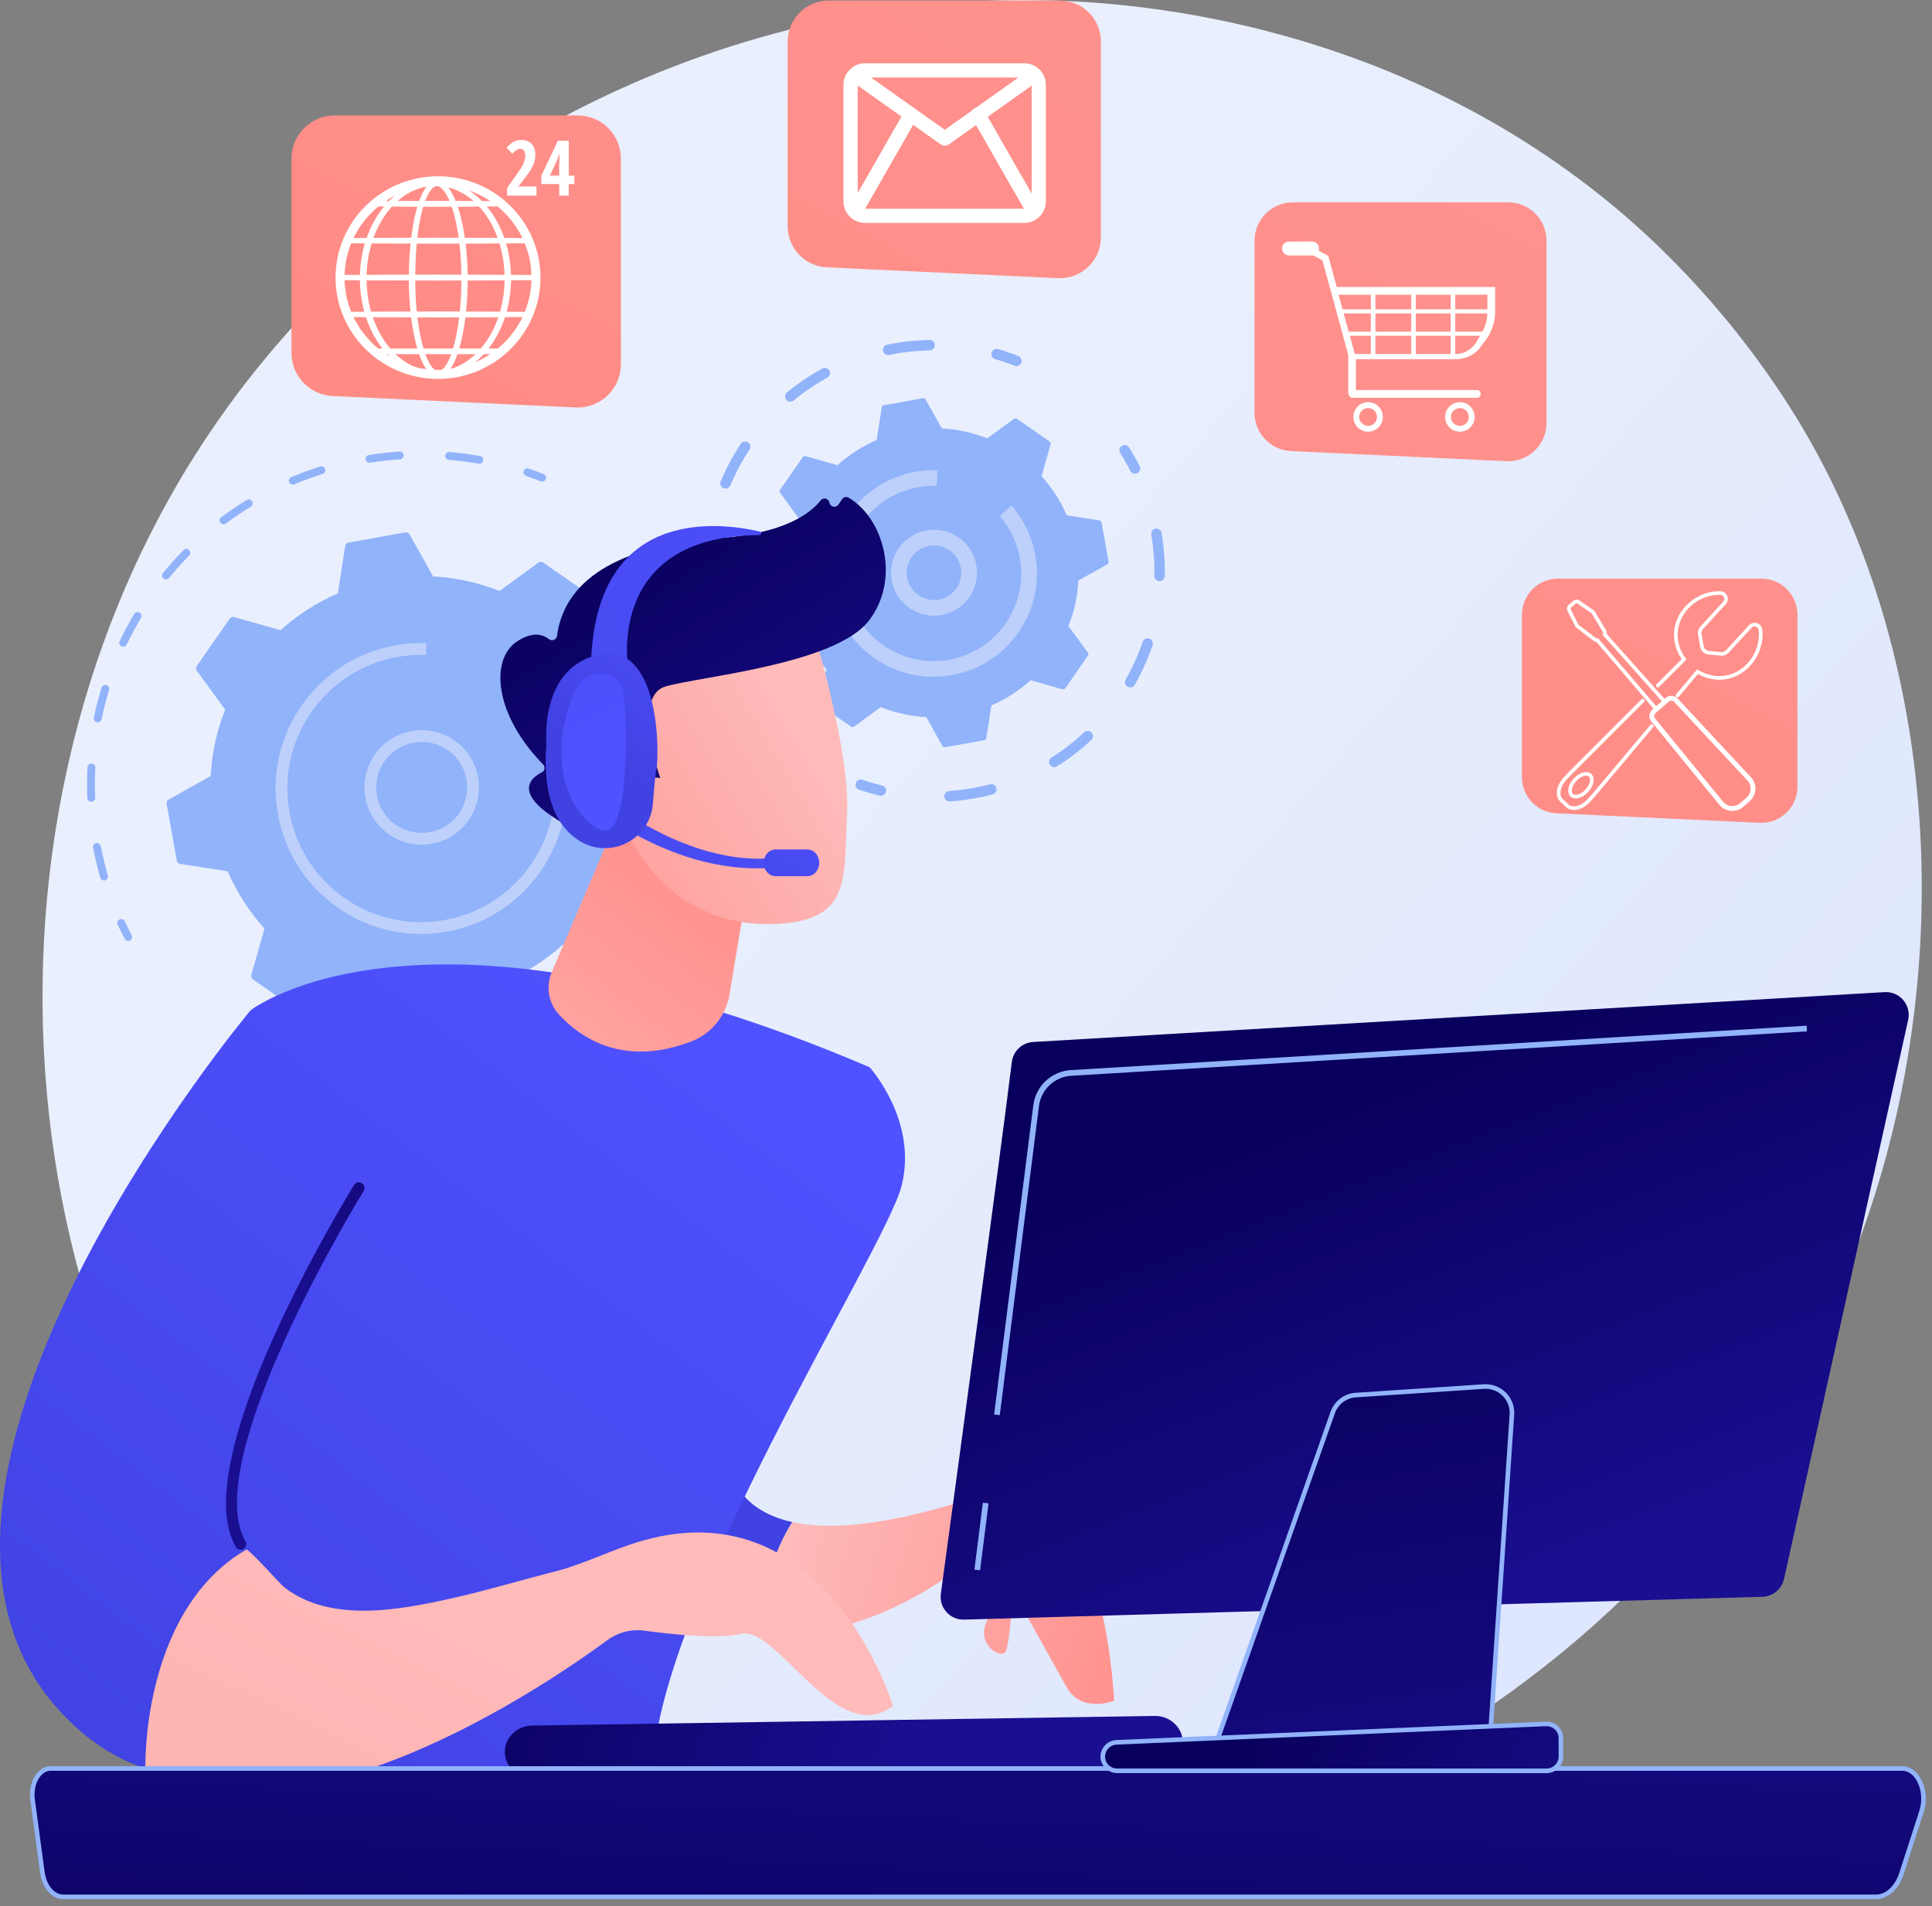 <svg width="228" height="225" viewBox="0 0 228 225" fill="none" xmlns="http://www.w3.org/2000/svg">
<rect x="0" y="0" width="228" height="225" fill="#808080" stroke="none"/>
<path d="M217.495 151.239C195.978 201.902 138.662 230.284 88.958 222.628C80.87 221.382 58.697 217.671 39.066 200.164C1.274 166.462 -6.808 99.727 23.677 52.697C45.865 18.468 85.639 -0.936 123.433 0.035C131.573 0.244 162.772 1.532 190.19 24.141C194.217 27.461 203.099 35.352 211.104 47.871C229.902 77.266 231.517 118.221 217.495 151.239Z" fill="url(#paint0_linear_97_12)"/>
<path d="M83.569 73.877C83.42 73.866 83.279 73.783 83.2 73.643C82.9 73.114 82.584 72.586 82.26 72.074C82.124 71.858 82.188 71.572 82.404 71.436C82.62 71.3 82.906 71.364 83.043 71.58C83.375 72.104 83.698 72.644 84.006 73.186C84.132 73.409 84.054 73.692 83.831 73.818C83.748 73.865 83.657 73.883 83.569 73.877Z" fill="#91B3FA"/>
<path d="M46.786 131.974C46.086 131.93 45.367 131.849 44.668 131.76C44.414 131.727 44.236 131.495 44.268 131.241C44.301 130.987 44.534 130.815 44.786 130.841C45.469 130.929 46.176 130.998 46.854 131.05C47.357 131.088 47.871 131.115 48.383 131.133C48.645 131.123 48.839 131.355 48.831 131.611C48.822 131.867 48.608 132.067 48.352 132.058C47.827 132.041 47.3 132.012 46.786 131.974ZM54.259 131.802C54.043 131.786 53.861 131.618 53.834 131.395C53.804 131.141 53.985 130.911 54.239 130.88C55.393 130.743 56.557 130.549 57.701 130.307L57.801 130.286C58.05 130.233 58.296 130.393 58.349 130.642C58.403 130.892 58.243 131.138 57.993 131.191L57.893 131.212C56.722 131.461 55.53 131.659 54.349 131.8C54.319 131.803 54.288 131.804 54.259 131.802ZM63.55 129.522C63.376 129.509 63.217 129.398 63.151 129.224C63.061 128.986 63.181 128.718 63.42 128.627C64.543 128.2 65.657 127.716 66.729 127.189C66.958 127.077 67.236 127.17 67.349 127.4C67.462 127.629 67.367 127.907 67.138 128.02C66.039 128.56 64.899 129.056 63.749 129.492C63.683 129.518 63.615 129.526 63.55 129.522ZM72.003 125.049C71.869 125.04 71.74 124.972 71.658 124.853C71.511 124.644 71.562 124.355 71.771 124.208C72.752 123.522 73.713 122.78 74.626 122.003C74.82 121.838 75.112 121.862 75.278 122.056C75.444 122.251 75.421 122.543 75.226 122.709C74.291 123.504 73.307 124.264 72.302 124.967C72.212 125.031 72.106 125.057 72.003 125.049ZM79.103 118.643C79.007 118.636 78.913 118.599 78.835 118.532C78.641 118.364 78.621 118.072 78.788 117.879C79.572 116.974 80.323 116.02 81.021 115.044C81.169 114.836 81.459 114.787 81.667 114.937C81.875 115.086 81.923 115.375 81.774 115.583C81.06 116.582 80.291 117.558 79.488 118.485C79.388 118.6 79.244 118.654 79.103 118.643ZM84.437 110.702C84.378 110.698 84.319 110.682 84.263 110.653C84.034 110.538 83.944 110.259 84.059 110.031C84.601 108.961 85.099 107.854 85.538 106.739C85.632 106.501 85.902 106.386 86.139 106.479C86.377 106.573 86.494 106.842 86.4 107.079C85.95 108.22 85.44 109.354 84.885 110.45C84.798 110.622 84.618 110.716 84.437 110.702ZM87.685 101.705C87.662 101.703 87.639 101.699 87.616 101.694C87.367 101.638 87.211 101.39 87.267 101.141C87.532 99.969 87.745 98.773 87.898 97.587C87.931 97.333 88.164 97.146 88.417 97.187C88.671 97.219 88.85 97.452 88.817 97.705C88.659 98.921 88.442 100.146 88.17 101.345C88.119 101.571 87.91 101.721 87.685 101.705ZM88.63 92.182C88.395 92.164 88.208 91.972 88.202 91.732C88.172 90.534 88.085 89.323 87.943 88.132C87.912 87.878 88.094 87.647 88.347 87.617C88.602 87.586 88.832 87.768 88.862 88.022C89.008 89.242 89.097 90.482 89.128 91.709C89.134 91.964 88.932 92.177 88.677 92.183C88.661 92.183 88.645 92.183 88.63 92.182ZM87.225 82.717C87.035 82.703 86.866 82.573 86.813 82.379C86.493 81.219 86.116 80.065 85.692 78.948C85.602 78.709 85.722 78.442 85.961 78.351C86.199 78.261 86.467 78.38 86.558 78.62C86.992 79.763 87.377 80.945 87.705 82.132C87.773 82.379 87.629 82.633 87.382 82.702C87.329 82.716 87.276 82.721 87.225 82.717Z" fill="#91B3FA"/>
<path d="M38.865 130.549C38.833 130.547 38.802 130.541 38.77 130.532C38.175 130.359 37.574 130.17 36.984 129.969C36.742 129.886 36.613 129.623 36.696 129.381C36.778 129.138 37.042 129.007 37.283 129.092C37.86 129.289 38.447 129.474 39.028 129.643C39.273 129.714 39.415 129.971 39.343 130.216C39.282 130.43 39.079 130.565 38.865 130.549Z" fill="#91B3FA"/>
<path d="M15.089 111.072C14.935 111.06 14.789 110.971 14.712 110.823C14.428 110.276 14.152 109.71 13.89 109.14C13.783 108.908 13.885 108.633 14.117 108.526C14.35 108.419 14.624 108.521 14.731 108.753C14.987 109.309 15.257 109.862 15.534 110.397C15.652 110.624 15.563 110.903 15.337 111.021C15.258 111.062 15.172 111.078 15.089 111.072Z" fill="#91B3FA"/>
<path d="M12.245 103.937C12.058 103.923 11.89 103.795 11.835 103.603C11.573 102.693 11.34 101.761 11.143 100.833C11.089 100.577 11.037 100.323 10.988 100.068C10.94 99.817 11.104 99.574 11.355 99.526C11.608 99.476 11.849 99.642 11.897 99.892C11.945 100.142 11.996 100.391 12.048 100.641C12.241 101.547 12.469 102.458 12.725 103.347C12.795 103.592 12.653 103.849 12.408 103.92C12.354 103.936 12.299 103.941 12.245 103.937ZM10.735 94.645C10.504 94.628 10.318 94.439 10.308 94.202C10.259 92.996 10.266 91.772 10.329 90.566C10.342 90.311 10.56 90.114 10.815 90.127C11.061 90.143 11.267 90.358 11.254 90.614C11.192 91.792 11.185 92.987 11.233 94.164C11.243 94.42 11.045 94.635 10.789 94.646C10.771 94.647 10.753 94.646 10.735 94.645ZM11.501 85.261C11.482 85.26 11.461 85.257 11.442 85.253C11.191 85.201 11.03 84.956 11.082 84.706C11.325 83.523 11.628 82.337 11.98 81.183C12.055 80.938 12.315 80.801 12.558 80.875C12.803 80.949 12.941 81.208 12.866 81.453C12.522 82.58 12.227 83.738 11.989 84.893C11.941 85.124 11.73 85.278 11.501 85.261ZM14.504 76.34C14.448 76.336 14.392 76.322 14.339 76.296C14.108 76.186 14.01 75.91 14.12 75.679C14.641 74.589 15.218 73.511 15.836 72.474C15.967 72.254 16.251 72.181 16.471 72.313C16.691 72.444 16.763 72.728 16.632 72.948C16.028 73.96 15.464 75.013 14.956 76.078C14.871 76.255 14.688 76.354 14.504 76.34ZM19.551 68.395C19.46 68.389 19.369 68.355 19.293 68.292C19.095 68.13 19.066 67.838 19.228 67.641C19.992 66.707 20.81 65.798 21.658 64.938C21.838 64.756 22.131 64.754 22.313 64.933C22.495 65.113 22.497 65.406 22.318 65.588C21.489 66.428 20.691 67.316 19.944 68.227C19.845 68.349 19.697 68.406 19.551 68.395ZM26.35 61.889C26.221 61.879 26.097 61.816 26.014 61.705C25.86 61.5 25.902 61.209 26.107 61.057C27.072 60.334 28.084 59.648 29.115 59.017C29.333 58.884 29.618 58.952 29.751 59.17C29.885 59.388 29.817 59.673 29.598 59.807C28.592 60.423 27.604 61.093 26.662 61.798C26.568 61.868 26.458 61.897 26.35 61.889ZM34.514 57.211C34.346 57.198 34.191 57.095 34.121 56.928C34.022 56.693 34.133 56.422 34.368 56.322C35.481 55.854 36.629 55.432 37.78 55.068C38.025 54.991 38.284 55.127 38.361 55.37C38.438 55.614 38.303 55.874 38.059 55.951C36.935 56.307 35.814 56.718 34.728 57.176C34.658 57.205 34.585 57.216 34.514 57.211ZM43.564 54.629C43.355 54.613 43.177 54.456 43.142 54.24C43.102 53.988 43.274 53.75 43.526 53.71C44.719 53.52 45.935 53.382 47.139 53.302C47.392 53.286 47.615 53.478 47.632 53.733C47.649 53.988 47.456 54.209 47.201 54.226C46.025 54.304 44.837 54.438 43.672 54.624C43.636 54.63 43.6 54.632 43.564 54.629ZM56.534 54.747C56.519 54.746 56.502 54.744 56.487 54.741C55.324 54.532 54.14 54.377 52.967 54.278C52.712 54.256 52.523 54.032 52.544 53.777C52.566 53.524 52.787 53.336 53.04 53.355C53.041 53.355 53.043 53.355 53.044 53.355C54.246 53.456 55.459 53.616 56.65 53.829C56.901 53.875 57.069 54.115 57.024 54.367C56.982 54.603 56.768 54.764 56.534 54.747Z" fill="#91B3FA"/>
<path d="M63.942 56.851C63.897 56.847 63.851 56.837 63.806 56.82C63.244 56.597 62.666 56.385 62.09 56.189C61.848 56.106 61.719 55.843 61.801 55.601C61.883 55.359 62.147 55.227 62.389 55.312C62.979 55.513 63.57 55.731 64.147 55.958C64.384 56.052 64.501 56.321 64.407 56.559C64.33 56.752 64.139 56.865 63.942 56.851Z" fill="#91B3FA"/>
<path d="M64.091 66.4C63.928 66.286 63.71 66.288 63.549 66.406L58.952 69.762C56.481 68.78 53.837 68.186 51.106 68.042L48.332 63.076C48.235 62.902 48.038 62.808 47.842 62.843L41.122 64.047C40.925 64.082 40.773 64.238 40.742 64.435L39.865 70.055C37.354 71.139 35.08 72.614 33.104 74.391L27.628 72.84C27.436 72.786 27.231 72.859 27.117 73.023L23.216 78.626C23.102 78.789 23.105 79.007 23.223 79.168L26.578 83.765C25.597 86.235 25.003 88.88 24.859 91.611L19.893 94.385C19.718 94.482 19.625 94.679 19.66 94.875L20.864 101.595C20.899 101.792 21.055 101.944 21.252 101.975L26.872 102.852C27.956 105.363 29.431 107.637 31.209 109.613L29.657 115.089C29.603 115.281 29.676 115.486 29.84 115.6L35.443 119.5C35.606 119.615 35.824 119.612 35.986 119.494L40.582 116.139C43.053 117.12 45.697 117.714 48.428 117.859L51.202 122.824C51.299 122.999 51.496 123.092 51.692 123.057L58.412 121.853C58.609 121.818 58.761 121.662 58.792 121.465L59.669 115.845C62.18 114.761 64.454 113.286 66.43 111.508L71.906 113.06C72.098 113.114 72.303 113.041 72.417 112.877L76.317 107.274C76.431 107.111 76.429 106.893 76.311 106.731L72.956 102.135C73.937 99.664 74.531 97.02 74.675 94.288L79.641 91.515C79.816 91.418 79.909 91.221 79.874 91.025L78.67 84.305C78.635 84.108 78.479 83.956 78.282 83.925L72.662 83.048C71.578 80.537 70.103 78.263 68.326 76.287L69.877 70.811C69.931 70.619 69.858 70.414 69.694 70.3L64.091 66.4Z" fill="#91B3FA"/>
<path d="M49.273 99.691C48.634 99.644 47.998 99.504 47.381 99.271C45.693 98.634 44.354 97.377 43.611 95.733C42.867 94.088 42.809 92.253 43.446 90.564C44.083 88.876 45.34 87.537 46.984 86.793C48.629 86.05 50.464 85.992 52.153 86.629C53.841 87.266 55.18 88.523 55.923 90.167C56.667 91.812 56.725 93.647 56.088 95.336C55.451 97.024 54.194 98.363 52.55 99.107C51.506 99.579 50.385 99.774 49.273 99.691ZM50.16 87.594C49.276 87.528 48.386 87.684 47.556 88.059C44.859 89.278 43.657 92.464 44.876 95.161C45.467 96.467 46.531 97.465 47.872 97.972C49.214 98.478 50.672 98.432 51.978 97.841C53.284 97.25 54.283 96.186 54.789 94.845C55.295 93.504 55.249 92.046 54.658 90.739C54.067 89.433 53.004 88.434 51.662 87.928C51.172 87.743 50.667 87.632 50.16 87.594Z" fill="#BDD0FB"/>
<path d="M48.386 110.2C45.361 109.974 42.441 108.944 39.886 107.165C36.123 104.545 33.605 100.616 32.796 96.103C32.536 94.653 32.463 93.198 32.57 91.766C32.796 88.742 33.827 85.822 35.605 83.267C38.225 79.504 42.154 76.986 46.667 76.177C46.785 76.156 46.903 76.136 47.021 76.118C47.992 75.965 48.974 75.894 49.948 75.907C50.07 75.909 50.191 75.912 50.312 75.916L50.264 77.304C49.15 77.265 48.022 77.346 46.912 77.545C42.984 78.248 39.539 80.36 37.139 83.518C37.005 83.696 36.873 83.877 36.745 84.061C35.111 86.408 34.163 89.092 33.955 91.872C33.857 93.188 33.925 94.525 34.163 95.858C34.906 100.006 37.22 103.617 40.679 106.025C44.138 108.433 48.328 109.35 52.477 108.606C59.706 107.311 64.909 101.254 65.431 94.246C65.527 92.953 65.464 91.627 65.225 90.293C64.721 87.478 63.466 84.857 61.596 82.713L62.642 81.8C64.678 84.133 66.044 86.986 66.593 90.048C66.853 91.5 66.921 92.942 66.816 94.349C66.248 101.974 60.588 108.564 52.721 109.974C51.272 110.233 49.817 110.307 48.386 110.2Z" fill="#BDD0FB"/>
<path d="M133.896 55.916C133.688 55.9 133.493 55.78 133.392 55.58C133.028 54.866 132.628 54.162 132.201 53.487C132.019 53.199 132.105 52.818 132.393 52.636C132.681 52.455 133.062 52.541 133.244 52.828C133.69 53.535 134.11 54.273 134.491 55.021C134.645 55.325 134.525 55.696 134.221 55.85C134.117 55.903 134.005 55.924 133.896 55.916Z" fill="#91B3FA"/>
<path d="M112.008 94.607C111.708 94.584 111.462 94.345 111.44 94.036C111.415 93.696 111.671 93.401 112.011 93.377C113.204 93.292 114.409 93.121 115.592 92.87C116.009 92.781 116.421 92.683 116.829 92.576C117.159 92.489 117.496 92.686 117.582 93.016C117.669 93.345 117.472 93.682 117.143 93.769C116.716 93.881 116.285 93.983 115.848 94.076C114.61 94.339 113.348 94.518 112.099 94.607C112.068 94.609 112.038 94.609 112.008 94.607ZM124.371 90.561C124.183 90.546 124.004 90.447 123.895 90.275C123.713 89.987 123.8 89.606 124.088 89.424C125.461 88.557 126.761 87.553 127.95 86.441C128.199 86.209 128.588 86.221 128.822 86.471C129.054 86.719 129.041 87.11 128.792 87.342C127.546 88.507 126.185 89.558 124.746 90.467C124.63 90.541 124.498 90.57 124.371 90.561ZM133.338 81.141C133.25 81.134 133.162 81.109 133.08 81.062C132.784 80.895 132.68 80.519 132.847 80.222C133.65 78.805 134.323 77.305 134.846 75.766C134.956 75.444 135.305 75.27 135.629 75.382C135.951 75.491 136.123 75.841 136.014 76.164C135.465 77.775 134.761 79.345 133.92 80.83C133.799 81.044 133.568 81.158 133.338 81.141ZM136.792 68.6C136.468 68.576 136.215 68.302 136.222 67.973C136.257 66.35 136.136 64.712 135.866 63.103C135.809 62.766 136.036 62.449 136.371 62.392C136.706 62.333 137.025 62.562 137.082 62.898C137.365 64.583 137.491 66.3 137.455 67.998C137.448 68.339 137.166 68.609 136.826 68.602C136.815 68.602 136.803 68.601 136.792 68.6Z" fill="#91B3FA"/>
<path d="M103.905 93.936C103.873 93.933 103.839 93.928 103.806 93.92C102.99 93.724 102.175 93.487 101.385 93.216C101.062 93.105 100.891 92.755 101.001 92.432C101.111 92.111 101.461 91.939 101.784 92.049C102.539 92.307 103.316 92.534 104.095 92.721C104.426 92.801 104.63 93.134 104.55 93.465C104.478 93.763 104.201 93.958 103.905 93.936Z" fill="#91B3FA"/>
<path d="M86.481 80.304C86.275 80.288 86.082 80.17 85.979 79.973C85.595 79.231 85.239 78.46 84.923 77.681C84.795 77.365 84.948 77.006 85.263 76.878C85.578 76.75 85.938 76.902 86.066 77.218C86.368 77.961 86.707 78.697 87.074 79.405C87.231 79.707 87.113 80.079 86.811 80.236C86.705 80.291 86.591 80.312 86.481 80.304Z" fill="#91B3FA"/>
<path d="M83.582 70.313C83.287 70.291 83.041 70.057 83.015 69.752C82.887 68.294 82.877 66.816 82.986 65.358C83.002 65.145 83.02 64.932 83.041 64.72C83.075 64.382 83.385 64.155 83.716 64.167C84.055 64.201 84.302 64.503 84.268 64.842C84.248 65.044 84.231 65.247 84.216 65.45C84.112 66.842 84.121 68.253 84.243 69.644C84.273 69.983 84.022 70.282 83.683 70.312C83.649 70.315 83.615 70.315 83.582 70.313ZM85.573 57.674C85.507 57.669 85.442 57.654 85.379 57.627C85.065 57.495 84.918 57.133 85.05 56.819C85.701 55.277 86.499 53.786 87.422 52.386C87.609 52.103 87.992 52.025 88.276 52.212C88.561 52.399 88.639 52.782 88.451 53.066C87.57 54.401 86.808 55.826 86.186 57.299C86.081 57.549 85.829 57.693 85.573 57.674ZM93.218 47.416C93.056 47.404 92.899 47.329 92.788 47.194C92.571 46.931 92.609 46.542 92.872 46.326C94.165 45.262 95.566 44.312 97.035 43.503C97.333 43.34 97.708 43.449 97.872 43.746C98.036 44.045 97.927 44.419 97.629 44.584C96.227 45.356 94.89 46.262 93.656 47.278C93.528 47.383 93.371 47.428 93.218 47.416ZM104.764 41.91C104.496 41.89 104.263 41.696 104.206 41.42C104.137 41.087 104.352 40.76 104.686 40.691C106.333 40.352 108.014 40.164 109.682 40.131C110.03 40.111 110.304 40.394 110.311 40.735C110.318 41.076 110.047 41.357 109.707 41.363C108.114 41.395 106.508 41.575 104.934 41.899C104.877 41.912 104.819 41.915 104.764 41.91Z" fill="#91B3FA"/>
<path d="M119.901 43.211C119.841 43.207 119.78 43.193 119.72 43.17C118.976 42.876 118.21 42.614 117.443 42.391C117.116 42.296 116.928 41.953 117.023 41.627C117.118 41.3 117.459 41.111 117.787 41.207C118.591 41.44 119.394 41.715 120.174 42.023C120.49 42.148 120.646 42.506 120.52 42.823C120.419 43.08 120.163 43.231 119.901 43.211Z" fill="#91B3FA"/>
<path d="M120.026 49.445C119.914 49.367 119.764 49.368 119.654 49.449L116.51 51.744C114.82 51.073 113.011 50.667 111.142 50.568L109.245 47.171C109.178 47.052 109.043 46.988 108.909 47.012L104.312 47.835C104.178 47.859 104.074 47.966 104.052 48.101L103.453 51.945C101.734 52.687 100.179 53.696 98.827 54.912L95.081 53.851C94.95 53.813 94.809 53.864 94.731 53.976L92.063 57.809C91.985 57.92 91.987 58.07 92.067 58.18L94.363 61.324C93.692 63.014 93.285 64.823 93.187 66.692L89.79 68.589C89.67 68.656 89.606 68.791 89.631 68.925L90.454 73.522C90.478 73.656 90.585 73.76 90.72 73.782L94.564 74.382C95.305 76.1 96.314 77.655 97.531 79.007L96.469 82.753C96.432 82.884 96.482 83.025 96.594 83.103L100.427 85.771C100.539 85.849 100.688 85.847 100.799 85.767L103.943 83.471C105.633 84.142 107.442 84.549 109.311 84.647L111.208 88.045C111.274 88.164 111.409 88.228 111.544 88.204L116.141 87.38C116.275 87.356 116.379 87.249 116.4 87.115L117 83.27C118.718 82.529 120.274 81.52 121.625 80.303L125.371 81.365C125.503 81.402 125.643 81.352 125.721 81.24L128.39 77.407C128.467 77.295 128.466 77.146 128.385 77.035L126.09 73.891C126.761 72.201 127.167 70.392 127.266 68.523L130.663 66.626C130.782 66.56 130.846 66.425 130.822 66.29L129.999 61.694C129.975 61.559 129.868 61.455 129.733 61.434L125.889 60.834C125.147 59.116 124.138 57.56 122.922 56.209L123.983 52.462C124.021 52.331 123.97 52.191 123.858 52.113L120.026 49.445Z" fill="#91B3FA"/>
<path d="M109.858 72.665C108.064 72.531 106.396 71.447 105.605 69.697C104.453 67.149 105.589 64.138 108.137 62.986H108.137C110.686 61.834 113.696 62.971 114.848 65.519C116 68.067 114.864 71.077 112.316 72.23C111.518 72.59 110.675 72.726 109.858 72.665ZM108.899 64.672C107.28 65.403 106.559 67.316 107.29 68.935C108.022 70.554 109.934 71.276 111.554 70.544C113.172 69.812 113.894 67.899 113.163 66.28C112.431 64.662 110.518 63.94 108.899 64.672Z" fill="#BDD0FB"/>
<path d="M109.248 79.857C107.099 79.697 105.024 78.965 103.209 77.701C100.536 75.84 98.748 73.05 98.174 69.844C97.989 68.814 97.937 67.781 98.013 66.763C98.174 64.616 98.906 62.541 100.169 60.727C102.03 58.054 104.82 56.265 108.027 55.691C108.883 55.537 109.754 55.475 110.616 55.505L110.55 57.354C109.82 57.328 109.08 57.381 108.353 57.511C105.751 57.978 103.473 59.386 101.898 61.491C101.874 61.523 101.851 61.554 101.828 61.587C101.78 61.652 101.733 61.717 101.687 61.784C100.615 63.323 99.994 65.083 99.858 66.905C99.793 67.767 99.838 68.644 99.994 69.517C100.481 72.237 101.999 74.605 104.266 76.183C106.534 77.763 109.281 78.365 112 77.876C114.72 77.389 117.087 75.872 118.666 73.604C119.737 72.065 120.359 70.305 120.495 68.483C120.559 67.621 120.515 66.744 120.359 65.871C120.027 64.024 119.205 62.306 117.98 60.901L119.373 59.685C120.819 61.342 121.789 63.368 122.179 65.544C122.364 66.574 122.416 67.607 122.34 68.624C122.179 70.772 121.447 72.846 120.184 74.66C118.323 77.334 115.532 79.122 112.326 79.697C111.297 79.881 110.264 79.933 109.248 79.857Z" fill="#BDD0FB"/>
<path d="M93.495 179.67C77.467 176.135 89.542 152.358 90.111 151.438L61.387 161.524C61.387 161.524 58.821 175.347 76.696 188.068C81.218 191.286 85.794 192.674 90.108 192.957C89.813 187.409 91.456 182.973 93.495 179.67Z" fill="url(#paint1_linear_97_12)"/>
<path d="M126.121 180.764C121.411 175.009 113.596 177.2 113.596 177.2C104.284 180.1 97.854 180.631 93.495 179.67C91.456 182.973 89.813 187.409 90.108 192.957C99.442 193.57 107.546 188.995 111.21 186.507C112.529 185.611 114.33 185.903 115.263 187.196C116.211 188.509 117.022 190.169 116.411 191.499C115.206 194.123 118.142 195.901 118.665 194.974C119.188 194.047 119.538 187.769 119.538 187.769C119.538 187.769 124.084 195.986 125.869 199.154C127.655 202.322 131.481 200.751 131.481 200.751C131.481 200.751 130.83 186.52 126.121 180.764Z" fill="url(#paint2_linear_97_12)"/>
<path d="M29.561 119.27C29.561 119.27 49.729 103.382 102.626 125.98C102.626 125.98 108.347 132.291 106.398 139.981C104.449 147.671 76.9 190.457 77.034 209.647C77.034 209.647 57.13 223.28 29.373 213.025C29.373 213.025 16.88 163.188 29.561 119.27Z" fill="url(#paint3_linear_97_12)"/>
<path d="M72.355 97.789L65.118 114.749C64.399 116.432 64.708 118.389 65.945 119.739C68.446 122.466 73.519 126.013 81.552 122.951C83.941 122.04 85.672 119.926 86.09 117.404L89.169 98.817L72.355 97.789Z" fill="url(#paint4_linear_97_12)"/>
<path d="M29.069 182.922C23.231 172.894 43.019 140.876 43.019 140.876L29.561 119.27C29.561 119.27 -17.113 175.014 6.835 201.736C10.268 205.567 14.004 207.859 17.884 208.984C18.853 195.024 24.603 187.059 29.069 182.922Z" fill="url(#paint5_linear_97_12)"/>
<path d="M28.586 182.91C28.301 182.994 27.984 182.877 27.828 182.607C21.858 172.354 40.971 141.202 41.788 139.881C41.979 139.571 42.386 139.473 42.699 139.665C43.01 139.858 43.106 140.266 42.915 140.577C42.718 140.894 23.4 172.37 28.973 181.941C29.156 182.257 29.049 182.663 28.733 182.847C28.686 182.874 28.637 182.895 28.586 182.91Z" fill="url(#paint6_linear_97_12)"/>
<path d="M75.993 181.818C72.412 182.811 69.081 184.591 65.483 185.507C61.487 186.524 57.538 187.719 53.514 188.625C47.255 190.034 39.02 191.65 33.523 187.348C33.059 186.985 29.331 182.77 29.069 182.922C19.088 188.689 17.147 202.164 17.147 208.701C35.344 218.652 63.963 199.276 71.672 193.614C72.941 192.682 74.511 192.278 76.07 192.492C79.222 192.924 84.656 193.505 87.522 192.861C91.714 191.919 98.819 206.448 105.371 201.369C105.371 201.369 97.717 175.795 75.993 181.818Z" fill="url(#paint7_linear_97_12)"/>
<path d="M95.809 73.818C95.809 73.818 100.379 88.619 99.965 96.074C99.552 103.528 100.612 108.514 91.879 109.05C83.146 109.587 76.406 104.514 73.319 96.698C73.319 96.698 68.462 84.643 70.356 80.139C72.249 75.636 95.809 73.818 95.809 73.818Z" fill="url(#paint8_linear_97_12)"/>
<path d="M76.838 91.719L77.921 91.839C77.921 91.839 74.48 82.189 78.58 81.019C82.68 79.848 98.564 78.413 102.529 73.276C106.352 68.324 104.236 61.14 100.14 58.739C99.881 58.587 99.546 58.68 99.376 58.928L98.944 59.564C98.648 59.999 97.972 59.853 97.883 59.334C97.798 58.842 97.167 58.666 96.858 59.058C95.648 60.592 92.572 62.962 84.969 63.506C74.182 64.278 66.717 67.776 65.73 75.062C65.668 75.523 65.145 75.723 64.776 75.438C64.049 74.876 62.825 74.513 61 75.73C57.825 77.847 58.307 84.31 64.088 90.227C64.363 90.508 64.308 90.98 63.957 91.157C62.719 91.779 60.801 93.374 64.991 96.252C69.276 99.197 72.003 99.232 73.05 99.085C73.332 99.045 73.544 98.816 73.558 98.532L73.88 92.014C73.897 91.677 74.194 91.424 74.53 91.461L76.838 91.719Z" fill="url(#paint9_linear_97_12)"/>
<path d="M76.953 93.103C76.953 93.103 75.615 83.825 71.29 85.902C66.966 87.979 72.261 96.239 75.474 96.939L76.953 93.103Z" fill="url(#paint10_linear_97_12)"/>
<path d="M62.759 209.931C62.815 209.933 62.871 209.934 62.928 209.933L136.365 208.796C138.18 208.769 139.623 207.349 139.587 205.625C139.552 203.901 138.045 202.498 136.235 202.556L62.798 203.692C60.983 203.719 59.54 205.139 59.576 206.863C59.611 208.533 61.02 209.875 62.759 209.931Z" fill="url(#paint11_linear_97_12)"/>
<path d="M91.344 102.417C78.26 103.527 67.555 93.281 67.479 93.127V90.819C67.552 90.966 78.831 102.352 91.269 101.297L91.344 102.417Z" fill="url(#paint12_linear_97_12)"/>
<path d="M96.677 101.849C96.677 102.72 96.049 103.426 95.273 103.426H91.529C90.754 103.426 90.125 102.72 90.125 101.849C90.125 100.979 90.754 100.273 91.529 100.273H95.273C96.049 100.273 96.677 100.979 96.677 101.849Z" fill="url(#paint13_linear_97_12)"/>
<path d="M74.164 79.2C74.164 79.2 71.176 63.257 89.607 63.167C89.862 63.166 89.905 62.8 89.656 62.743C84.607 61.579 69.952 59.856 69.731 78.989C72.539 80 74.164 79.2 74.164 79.2Z" fill="url(#paint14_linear_97_12)"/>
<path d="M70.787 77.255C63.594 78.715 64.478 87.811 64.478 87.811C63.96 94.412 65.886 97.684 68.355 99.243C70.042 100.309 72.165 100.407 73.946 99.509C75.727 98.61 76.906 96.843 77.053 94.854C77.186 93.058 77.338 91.35 77.471 90.743C77.794 89.274 77.979 75.795 70.787 77.255Z" fill="url(#paint15_linear_97_12)"/>
<path d="M71.447 79.555C69.954 79.295 68.481 80.089 67.881 81.48C63.582 91.439 68.86 97.917 71.451 98.052C74.182 98.194 74.127 85.055 73.547 81.687C73.304 80.275 72.407 79.722 71.447 79.555Z" fill="url(#paint16_linear_97_12)"/>
<path d="M3.843 212.442C3.72 211.535 3.887 210.597 4.298 209.885C4.708 209.172 5.32 208.759 5.965 208.759H224.511C225.359 208.759 226.149 209.378 226.606 210.402C227.063 211.426 227.125 212.712 226.769 213.815L224.401 221.155C223.858 222.836 222.683 223.912 221.39 223.912H7.464C6.261 223.912 5.228 222.691 4.999 221L3.843 212.442Z" fill="url(#paint17_linear_97_12)"/>
<path d="M221.39 224.183H7.464C6.127 224.183 4.977 222.859 4.731 221.036L3.574 212.478C3.444 211.51 3.622 210.515 4.063 209.75C4.524 208.948 5.218 208.488 5.965 208.488H224.511C225.474 208.488 226.349 209.162 226.854 210.291C227.34 211.38 227.404 212.728 227.027 213.898L224.658 221.238C224.081 223.027 222.798 224.183 221.39 224.183ZM4.111 212.406L5.267 220.963C5.477 222.515 6.401 223.641 7.464 223.641H221.39C222.559 223.641 223.64 222.633 224.143 221.072L226.512 213.732C226.849 212.685 226.792 211.482 226.359 210.512C225.945 209.584 225.254 209.03 224.511 209.03H5.965C5.417 209.03 4.894 209.391 4.532 210.02C4.149 210.684 3.996 211.554 4.111 212.406Z" fill="#91B3FA"/>
<path d="M119.408 125.358C118.174 135.445 112.62 176.428 111.031 188.137C110.807 189.784 112.115 191.232 113.776 191.185L207.983 188.489C209.215 188.454 210.267 187.586 210.534 186.382L225.189 120.385C225.576 118.64 224.187 117.009 222.403 117.113L121.923 122.999C120.624 123.075 119.566 124.066 119.408 125.358Z" fill="url(#paint18_linear_97_12)"/>
<path d="M157.275 166.745L143.352 206.263L175.727 206.949L178.423 166.982C178.549 165.107 176.994 163.55 175.118 163.674L159.999 164.678C158.76 164.76 157.688 165.573 157.275 166.745Z" fill="url(#paint19_linear_97_12)"/>
<path d="M175.98 207.225L175.721 207.22L142.973 206.526L157.02 166.655C157.469 165.38 158.632 164.498 159.981 164.408L175.1 163.404C176.075 163.341 177.024 163.698 177.713 164.387C178.401 165.076 178.759 166.029 178.693 167.001L175.98 207.225ZM143.732 206L175.474 206.673L178.153 166.964C178.208 166.148 177.908 165.348 177.33 164.769C176.752 164.191 175.953 163.891 175.136 163.945L160.017 164.948C158.884 165.024 157.908 165.764 157.531 166.835L143.732 206Z" fill="#91B3FA"/>
<path d="M130.227 206.826C129.87 207.913 130.68 209.032 131.825 209.032H182.526C183.454 209.032 184.207 208.279 184.207 207.35V205.176C184.207 204.219 183.41 203.455 182.453 203.496L131.753 205.67C131.053 205.7 130.445 206.161 130.227 206.826Z" fill="url(#paint20_linear_97_12)"/>
<path d="M182.526 209.303H131.825C131.192 209.303 130.615 209.008 130.244 208.495C129.872 207.982 129.773 207.343 129.97 206.742C130.222 205.974 130.934 205.435 131.741 205.4L182.442 203.225C182.979 203.201 183.488 203.394 183.876 203.766C184.264 204.138 184.478 204.639 184.478 205.176V207.35C184.478 208.427 183.602 209.303 182.526 209.303ZM182.528 203.765C182.507 203.765 182.486 203.765 182.465 203.766L131.764 205.941C131.181 205.966 130.666 206.356 130.485 206.91C130.342 207.345 130.414 207.807 130.682 208.178C130.951 208.548 131.367 208.761 131.825 208.761H182.526C183.304 208.761 183.936 208.128 183.936 207.35V205.176C183.936 204.787 183.782 204.426 183.501 204.157C183.236 203.903 182.892 203.765 182.528 203.765Z" fill="#91B3FA"/>
<path d="M117.985 167.05L117.317 166.966L121.945 130.463C122.232 128.198 124.094 126.456 126.372 126.318L213.202 121.075L213.243 121.747L126.412 126.991C124.457 127.108 122.86 128.604 122.614 130.547L117.985 167.05Z" fill="#91B3FA"/>
<path d="M115.991 177.38L114.995 185.283L115.663 185.367L116.659 177.464L115.991 177.38Z" fill="#91B3FA"/>
<path d="M148.051 28.407V48.73C148.051 51.145 149.948 53.133 152.36 53.247L177.775 54.441C180.353 54.562 182.509 52.505 182.509 49.924V28.407C182.509 25.91 180.485 23.885 177.987 23.885H152.572C150.075 23.885 148.051 25.91 148.051 28.407Z" fill="url(#paint21_linear_97_12)"/>
<path d="M157.751 33.877L156.758 30.209L153.863 28.632L153.478 29.338L156.068 30.736L159.156 42.057L159.251 42.393H171.848C173.075 42.393 174.205 41.791 174.87 40.76L175.435 40.015C176.043 39.073 176.444 37.99 176.444 36.869V33.877H157.751ZM175.531 36.869C175.531 37.834 175.227 38.772 174.704 39.583L174.204 40.422C173.689 41.22 172.799 41.785 171.848 41.785H159.87L159.214 39.365L157.972 34.789H175.531V36.869Z" fill="white"/>
<path d="M174.746 46.5C174.746 46.723 174.564 46.956 174.341 46.956H159.56C159.336 46.956 159.107 46.606 159.107 46.383V39.413C159.107 39.337 159.152 39.353 159.189 39.291L159.87 41.785H160.019V46.043H174.341C174.564 46.043 174.746 46.276 174.746 46.5Z" fill="white"/>
<path d="M167.08 34.282H166.541V41.869H167.08V34.282Z" fill="white"/>
<path d="M162.315 34.282H161.775V41.869H162.315V34.282Z" fill="white"/>
<path d="M171.733 34.282H171.194V41.869H171.733V34.282Z" fill="white"/>
<path d="M175.724 36.514H158.177V36.996H175.724V36.514Z" fill="white"/>
<path d="M175.285 39.154H158.943V39.637H175.285V39.154Z" fill="white"/>
<path d="M161.453 47.476C160.491 47.476 159.711 48.256 159.711 49.219C159.711 50.181 160.491 50.962 161.453 50.962C162.416 50.962 163.196 50.181 163.196 49.219C163.196 48.256 162.416 47.476 161.453 47.476ZM161.453 50.271C160.873 50.271 160.402 49.8 160.402 49.219C160.402 48.638 160.873 48.167 161.453 48.167C162.034 48.167 162.505 48.638 162.505 49.219C162.505 49.8 162.034 50.271 161.453 50.271Z" fill="white"/>
<path d="M172.283 47.476C171.321 47.476 170.54 48.256 170.54 49.219C170.54 50.181 171.321 50.962 172.283 50.962C173.245 50.962 174.026 50.181 174.026 49.219C174.026 48.256 173.245 47.476 172.283 47.476ZM172.283 50.271C171.702 50.271 171.231 49.8 171.231 49.219C171.231 48.638 171.702 48.167 172.283 48.167C172.864 48.167 173.335 48.638 173.335 49.219C173.335 49.8 172.864 50.271 172.283 50.271Z" fill="white"/>
<path d="M155.659 29.335C155.659 29.787 155.292 30.154 154.84 30.154H152.116C151.664 30.154 151.297 29.787 151.297 29.335C151.297 28.883 151.664 28.517 152.116 28.517H154.84C155.292 28.517 155.659 28.883 155.659 29.335Z" fill="white"/>
<path d="M92.957 4.911V26.712C92.957 29.302 94.992 31.435 97.58 31.557L124.842 32.837C127.607 32.967 129.92 30.761 129.92 27.993V4.911C129.92 2.233 127.748 0.061 125.069 0.061H97.807C95.129 0.061 92.957 2.233 92.957 4.911Z" fill="url(#paint22_linear_97_12)"/>
<path d="M120.875 26.316H102.088C100.68 26.316 99.535 25.171 99.535 23.763V10.024C99.535 8.616 100.68 7.47 102.088 7.47H120.875C122.283 7.47 123.429 8.616 123.429 10.024V23.763C123.429 25.171 122.283 26.316 120.875 26.316ZM102.088 9.153C101.608 9.153 101.218 9.543 101.218 10.024V23.763C101.218 24.243 101.608 24.634 102.088 24.634H120.875C121.356 24.634 121.746 24.243 121.746 23.763V10.024C121.746 9.544 121.356 9.153 120.875 9.153L102.088 9.153Z" fill="white"/>
<path d="M111.498 17.196C111.328 17.196 111.157 17.145 111.012 17.041L100.484 9.575C100.105 9.307 100.016 8.782 100.284 8.403C100.553 8.024 101.079 7.934 101.457 8.203L111.498 15.323L121.408 8.285C121.787 8.016 122.312 8.104 122.581 8.483C122.85 8.862 122.761 9.388 122.382 9.657L111.986 17.041C111.84 17.145 111.669 17.196 111.498 17.196Z" fill="white"/>
<path d="M101.101 25.729L100.857 24.064L100.971 24.897L100.266 24.439C100.461 24.125 104.258 17.485 106.762 13.097C106.992 12.694 107.505 12.553 107.91 12.784C108.313 13.014 108.454 13.528 108.223 13.931C108.223 13.931 106.599 16.776 104.972 19.622C104.158 21.045 103.343 22.468 102.731 23.536C101.508 25.665 101.508 25.665 101.101 25.729Z" fill="white"/>
<path d="M121.832 25.728C121.425 25.664 121.425 25.664 120.204 23.536C119.591 22.468 118.776 21.045 117.962 19.622C116.335 16.777 114.711 13.932 114.711 13.932C114.481 13.528 114.621 13.014 115.025 12.784C115.428 12.553 115.942 12.694 116.172 13.098C118.677 17.484 122.473 24.125 122.669 24.439L121.964 24.897L121.832 25.728Z" fill="white"/>
<path d="M179.607 72.567V91.743C179.607 94.021 181.398 95.897 183.673 96.004L207.653 97.131C210.085 97.245 212.119 95.304 212.119 92.869V72.567C212.119 70.211 210.209 68.301 207.853 68.301H183.874C181.517 68.301 179.607 70.211 179.607 72.567Z" fill="url(#paint23_linear_97_12)"/>
<path d="M185.743 95.609C185.395 95.609 185.077 95.504 184.835 95.282L184.141 94.645C183.805 94.337 183.665 93.864 183.748 93.312C183.826 92.792 184.096 92.257 184.509 91.808L184.971 91.303C185.004 91.268 185.038 91.233 185.072 91.199L193.72 82.55C193.804 82.467 193.938 82.467 194.022 82.55C194.105 82.633 194.105 82.768 194.022 82.851L185.373 91.5C185.343 91.529 185.314 91.56 185.285 91.591L184.823 92.096C184.467 92.484 184.235 92.938 184.169 93.376C184.108 93.782 184.2 94.122 184.429 94.331L185.123 94.968C185.61 95.415 186.615 95.147 187.316 94.383L187.779 93.878C187.808 93.847 187.835 93.816 187.863 93.783L194.769 85.568C194.845 85.478 194.979 85.467 195.069 85.543C195.159 85.618 195.171 85.752 195.095 85.843L188.189 94.057C188.158 94.094 188.126 94.131 188.093 94.166L187.63 94.671C187.073 95.278 186.36 95.609 185.743 95.609ZM185.953 94.252C185.717 94.252 185.505 94.181 185.342 94.032C184.861 93.591 185.023 92.658 185.71 91.908C186.025 91.565 186.404 91.314 186.777 91.202C187.188 91.078 187.55 91.133 187.795 91.358C188.04 91.583 188.126 91.938 188.038 92.359C187.958 92.74 187.741 93.139 187.427 93.482C186.971 93.979 186.416 94.252 185.953 94.252ZM187.187 91.564C187.078 91.564 186.974 91.588 186.899 91.61C186.599 91.701 186.288 91.909 186.024 92.196C185.524 92.741 185.34 93.452 185.63 93.718C185.888 93.955 186.56 93.797 187.113 93.194V93.194C187.376 92.907 187.557 92.579 187.621 92.272C187.654 92.117 187.682 91.832 187.507 91.672C187.417 91.59 187.3 91.564 187.187 91.564ZM197.956 82.322C197.908 82.322 197.859 82.306 197.819 82.272C197.729 82.196 197.717 82.062 197.793 81.972L200.284 79.009L200.441 79.104C202.381 80.285 204.709 79.963 206.233 78.301C207.219 77.225 207.698 75.794 207.548 74.374C207.528 74.183 207.406 74.033 207.221 73.972C207.075 73.924 206.862 73.934 206.704 74.106L204.019 77.033C203.785 77.288 203.439 77.423 203.094 77.393L201.649 77.269C201.141 77.225 200.726 76.844 200.638 76.341L200.39 74.913C200.33 74.572 200.435 74.215 200.669 73.96L203.353 71.033C203.511 70.861 203.503 70.648 203.442 70.506C203.366 70.328 203.205 70.219 203.013 70.215C201.588 70.188 200.201 70.788 199.215 71.864C197.691 73.525 197.57 75.872 198.914 77.703L199.022 77.851L195.794 81.079C195.711 81.162 195.576 81.162 195.493 81.079C195.41 80.996 195.41 80.861 195.493 80.778L198.465 77.806C197.11 75.829 197.276 73.347 198.901 71.576C199.97 70.411 201.469 69.757 203.021 69.789C203.38 69.796 203.691 70.007 203.834 70.338C203.978 70.675 203.914 71.052 203.667 71.321L200.983 74.248C200.837 74.407 200.772 74.628 200.809 74.84L201.058 76.268C201.112 76.58 201.37 76.817 201.686 76.844L203.13 76.969C203.345 76.987 203.56 76.903 203.705 76.745L206.39 73.818C206.636 73.549 207.006 73.453 207.354 73.568C207.697 73.681 207.934 73.973 207.972 74.33C208.135 75.871 207.615 77.424 206.546 78.589C204.922 80.36 202.463 80.739 200.377 79.56L198.119 82.246C198.077 82.296 198.017 82.322 197.956 82.322Z" fill="white"/>
<path d="M204.439 95.72C204.382 95.72 204.325 95.717 204.268 95.713C203.729 95.667 203.244 95.411 202.901 94.992L194.876 85.166C194.529 84.742 194.581 84.126 194.994 83.766L196.577 82.385C196.99 82.025 197.607 82.057 197.98 82.458L206.627 91.742C206.996 92.137 207.184 92.653 207.156 93.193C207.128 93.733 206.888 94.227 206.48 94.582L205.736 95.232C205.371 95.549 204.916 95.72 204.439 95.72ZM196.95 82.813L195.368 84.194C195.187 84.352 195.164 84.621 195.316 84.807L203.341 94.633C203.585 94.932 203.931 95.114 204.316 95.147C204.701 95.178 205.072 95.057 205.362 94.804L206.107 94.154C206.398 93.901 206.569 93.549 206.589 93.164C206.609 92.778 206.475 92.411 206.212 92.129L197.565 82.845C197.401 82.669 197.132 82.655 196.95 82.813Z" fill="white"/>
<path d="M195.381 83.942L188.416 75.795C188.306 75.792 188.204 75.757 188.119 75.692L186.03 74.09C185.973 74.045 185.927 73.99 185.894 73.926L184.969 72.094C184.855 71.869 184.924 71.583 185.137 71.397L185.659 70.942C185.871 70.757 186.164 70.727 186.371 70.87L188.064 72.037C188.12 72.076 188.166 72.125 188.202 72.184L189.553 74.425C189.625 74.544 189.642 74.686 189.606 74.826L196.783 82.887L195.381 83.942ZM188.588 75.341L195.445 83.361L196.157 82.825L189.101 74.899L189.175 74.767C189.2 74.721 189.206 74.673 189.189 74.645L187.837 72.404C187.833 72.398 187.828 72.392 187.822 72.388L186.13 71.22C186.092 71.194 186.008 71.203 185.939 71.263L185.417 71.719C185.348 71.779 185.328 71.86 185.349 71.901L186.275 73.734C186.278 73.741 186.283 73.747 186.29 73.752L188.379 75.354C188.397 75.368 188.43 75.373 188.466 75.365L188.588 75.341Z" fill="white"/>
<path d="M34.397 18.725V41.654C34.397 44.378 36.537 46.622 39.259 46.749L67.932 48.097C70.84 48.233 73.273 45.912 73.273 43.001V18.725C73.273 15.908 70.989 13.624 68.171 13.624H39.498C36.681 13.624 34.397 15.908 34.397 18.725Z" fill="url(#paint24_linear_97_12)"/>
<path d="M54.897 32.879C54.894 34.917 54.754 36.959 54.397 38.967C54.306 39.469 54.201 39.968 54.076 40.463C53.951 40.957 53.806 41.447 53.628 41.927C53.45 42.405 53.242 42.876 52.96 43.306C52.819 43.52 52.658 43.725 52.459 43.893C52.36 43.977 52.251 44.051 52.131 44.105C52.011 44.159 51.881 44.194 51.748 44.196C51.616 44.2 51.483 44.174 51.361 44.124C51.238 44.076 51.127 44.005 51.025 43.924C50.822 43.761 50.657 43.558 50.513 43.346C50.227 42.919 50.016 42.449 49.835 41.971C49.656 41.493 49.51 41.003 49.383 40.509C49.257 40.015 49.151 39.516 49.059 39.014C48.877 38.011 48.753 36.998 48.669 35.982C48.586 34.966 48.544 33.946 48.539 32.927C48.536 32.417 48.55 31.908 48.568 31.398C48.587 30.889 48.615 30.38 48.653 29.872C48.728 28.856 48.84 27.842 49.007 26.836C49.09 26.333 49.188 25.833 49.305 25.337C49.423 24.841 49.559 24.348 49.729 23.867C49.814 23.627 49.907 23.389 50.014 23.156C50.12 22.924 50.239 22.697 50.378 22.482C50.518 22.268 50.679 22.064 50.879 21.901C50.979 21.82 51.089 21.749 51.21 21.701C51.331 21.653 51.461 21.629 51.591 21.634C51.721 21.637 51.849 21.67 51.967 21.722C52.086 21.774 52.195 21.846 52.294 21.927C52.494 22.09 52.66 22.289 52.806 22.498C53.098 22.92 53.318 23.384 53.508 23.857C53.697 24.331 53.853 24.817 53.989 25.309C54.124 25.8 54.239 26.297 54.339 26.797C54.731 28.799 54.891 30.841 54.897 32.879ZM54.746 32.879C54.748 31.864 54.71 30.848 54.626 29.837C54.543 28.825 54.417 27.816 54.23 26.819C54.137 26.32 54.028 25.824 53.899 25.334C53.769 24.843 53.619 24.358 53.436 23.886C53.252 23.414 53.039 22.951 52.756 22.533C52.614 22.325 52.454 22.128 52.261 21.968C52.165 21.888 52.061 21.818 51.948 21.766C51.835 21.715 51.713 21.682 51.59 21.678C51.466 21.674 51.343 21.7 51.228 21.747C51.113 21.793 51.008 21.862 50.912 21.942C50.72 22.102 50.564 22.303 50.429 22.515C50.294 22.728 50.179 22.954 50.077 23.185C49.974 23.416 49.884 23.653 49.802 23.893C49.639 24.373 49.508 24.863 49.397 25.358C49.285 25.853 49.193 26.352 49.116 26.854C48.961 27.857 48.86 28.869 48.796 29.882C48.732 30.896 48.709 31.912 48.711 32.927C48.708 33.942 48.742 34.958 48.817 35.97C48.893 36.982 49.009 37.992 49.183 38.992C49.27 39.492 49.371 39.989 49.493 40.481C49.615 40.973 49.757 41.461 49.931 41.936C50.106 42.41 50.311 42.876 50.588 43.296C50.727 43.504 50.886 43.701 51.078 43.858C51.174 43.935 51.278 44.003 51.391 44.049C51.504 44.095 51.625 44.12 51.746 44.116C51.867 44.113 51.986 44.081 52.097 44.03C52.208 43.979 52.31 43.908 52.404 43.828C52.592 43.666 52.747 43.466 52.884 43.256C53.156 42.833 53.358 42.365 53.531 41.891C53.703 41.415 53.843 40.927 53.963 40.435C54.084 39.943 54.184 39.445 54.27 38.945C54.443 37.945 54.557 36.935 54.634 35.923C54.711 34.91 54.747 33.895 54.746 32.879Z" fill="white"/>
<path d="M51.719 44.494C51.564 44.494 51.402 44.461 51.25 44.4C51.111 44.344 50.977 44.265 50.841 44.157C50.638 43.994 50.456 43.789 50.269 43.514C50.008 43.125 49.783 42.669 49.559 42.077C49.39 41.626 49.239 41.137 49.096 40.583C48.974 40.106 48.867 39.61 48.768 39.067C48.594 38.105 48.465 37.104 48.374 36.006C48.292 35.008 48.248 33.973 48.243 32.928C48.24 32.383 48.256 31.844 48.273 31.388C48.292 30.87 48.321 30.353 48.358 29.851C48.439 28.746 48.556 27.745 48.715 26.788C48.806 26.242 48.904 25.745 49.017 25.268C49.15 24.71 49.291 24.22 49.45 23.768C49.547 23.496 49.643 23.255 49.745 23.033C49.869 22.762 49.995 22.529 50.13 22.32C50.313 22.04 50.492 21.834 50.693 21.671C50.826 21.562 50.964 21.48 51.102 21.426C51.261 21.361 51.434 21.331 51.602 21.337C51.763 21.342 51.927 21.38 52.087 21.45C52.221 21.51 52.35 21.59 52.48 21.696C52.68 21.859 52.86 22.059 53.048 22.328C53.314 22.712 53.547 23.162 53.782 23.746C53.962 24.195 54.122 24.68 54.274 25.23C54.406 25.708 54.522 26.201 54.629 26.74C55.002 28.641 55.186 30.649 55.193 32.878V32.879C55.189 35.123 55.024 37.131 54.688 39.019C54.59 39.562 54.484 40.058 54.363 40.536C54.222 41.09 54.073 41.578 53.906 42.03C53.684 42.624 53.462 43.081 53.208 43.469C53.024 43.747 52.847 43.953 52.65 44.12C52.519 44.231 52.389 44.314 52.253 44.376C52.087 44.451 51.919 44.49 51.753 44.493C51.742 44.493 51.73 44.494 51.719 44.494ZM51.565 21.975C51.49 21.975 51.414 21.991 51.341 22.021C51.262 22.053 51.181 22.104 51.1 22.171C50.955 22.292 50.821 22.453 50.678 22.676C50.562 22.858 50.454 23.065 50.347 23.306C50.255 23.511 50.169 23.735 50.082 23.989C49.936 24.419 49.806 24.888 49.685 25.424C49.581 25.887 49.49 26.37 49.408 26.9C49.263 27.839 49.159 28.821 49.091 29.901C49.032 30.824 49.005 31.814 49.007 32.926C49.004 33.953 49.04 34.969 49.112 35.948C49.193 37.022 49.311 38.002 49.474 38.941C49.566 39.466 49.666 39.947 49.781 40.41C49.913 40.941 50.053 41.407 50.209 41.833C50.409 42.375 50.608 42.788 50.835 43.132C50.98 43.349 51.117 43.507 51.264 43.627C51.346 43.693 51.426 43.742 51.502 43.773C51.584 43.807 51.66 43.819 51.736 43.82C51.813 43.818 51.892 43.798 51.973 43.76C52.051 43.724 52.131 43.671 52.212 43.602C52.356 43.477 52.491 43.316 52.636 43.093C52.858 42.748 53.054 42.333 53.253 41.789C53.408 41.361 53.546 40.895 53.676 40.364C53.789 39.904 53.888 39.423 53.979 38.894C54.14 37.963 54.257 36.984 54.339 35.901C54.413 34.924 54.451 33.908 54.45 32.879V32.879C54.452 31.855 54.412 30.84 54.331 29.861C54.243 28.785 54.115 27.808 53.94 26.873C53.842 26.353 53.735 25.874 53.613 25.41C53.473 24.883 53.325 24.42 53.161 23.993C52.951 23.456 52.745 23.045 52.512 22.7C52.362 22.481 52.222 22.321 52.072 22.196C51.989 22.127 51.906 22.073 51.825 22.036C51.74 21.998 51.658 21.977 51.582 21.975C51.576 21.975 51.571 21.975 51.565 21.975Z" fill="white"/>
<path d="M60.017 32.879C60.01 34.191 59.842 35.504 59.492 36.769C59.136 38.032 58.599 39.246 57.87 40.337C57.506 40.881 57.093 41.394 56.632 41.859C56.171 42.324 55.661 42.741 55.108 43.091C54.554 43.439 53.955 43.718 53.329 43.907C52.703 44.097 52.05 44.196 51.396 44.196C50.742 44.196 50.088 44.098 49.462 43.909C48.835 43.72 48.236 43.442 47.682 43.094C47.128 42.744 46.617 42.328 46.155 41.863C45.693 41.398 45.28 40.885 44.915 40.341C44.185 39.25 43.647 38.035 43.289 36.772C43.113 36.139 42.982 35.494 42.896 34.843C42.809 34.192 42.766 33.536 42.763 32.879C42.767 32.222 42.81 31.566 42.897 30.915C42.984 30.264 43.115 29.619 43.292 28.987C43.65 27.724 44.189 26.51 44.919 25.421C45.285 24.876 45.698 24.364 46.16 23.9C46.622 23.436 47.132 23.02 47.686 22.672C48.241 22.324 48.839 22.048 49.465 21.859C50.09 21.67 50.742 21.571 51.396 21.571C52.049 21.572 52.701 21.671 53.326 21.861C53.952 22.05 54.55 22.327 55.103 22.674C55.657 23.023 56.166 23.44 56.627 23.904C57.088 24.369 57.501 24.881 57.866 25.425C58.595 26.514 59.132 27.728 59.489 28.99C59.84 30.255 60.009 31.567 60.017 32.879ZM59.844 32.879C59.843 31.582 59.682 30.283 59.341 29.031C58.998 27.781 58.482 26.574 57.771 25.488C57.416 24.946 57.013 24.435 56.561 23.97C56.109 23.506 55.609 23.087 55.063 22.738C54.517 22.391 53.926 22.112 53.308 21.923C52.689 21.734 52.043 21.635 51.396 21.633C50.749 21.636 50.103 21.735 49.485 21.925C48.866 22.114 48.276 22.394 47.73 22.741C47.185 23.09 46.686 23.51 46.235 23.974C45.784 24.439 45.382 24.95 45.027 25.492C44.318 26.578 43.803 27.785 43.462 29.034C43.292 29.66 43.169 30.297 43.085 30.94C43.002 31.583 42.961 32.231 42.959 32.879C42.961 33.528 43.002 34.175 43.087 34.818C43.17 35.461 43.294 36.098 43.464 36.724C43.806 37.973 44.322 39.179 45.032 40.263C45.386 40.804 45.789 41.315 46.24 41.779C46.691 42.242 47.189 42.662 47.735 43.01C48.281 43.356 48.87 43.634 49.488 43.824C50.105 44.013 50.75 44.114 51.396 44.117C52.042 44.114 52.687 44.014 53.305 43.825C53.922 43.636 54.513 43.359 55.059 43.013C55.605 42.666 56.104 42.246 56.556 41.783C57.008 41.319 57.411 40.809 57.766 40.267C58.477 39.183 58.995 37.977 59.338 36.727C59.68 35.475 59.842 34.176 59.844 32.879Z" fill="white"/>
<path d="M51.396 44.494C50.716 44.494 50.037 44.393 49.377 44.193C48.739 44.001 48.115 43.716 47.525 43.346C46.967 42.994 46.436 42.566 45.946 42.073C45.484 41.608 45.055 41.081 44.669 40.507C43.945 39.424 43.385 38.195 43.005 36.854C42.827 36.214 42.692 35.551 42.603 34.883C42.516 34.229 42.471 33.555 42.468 32.881C42.471 32.202 42.517 31.529 42.604 30.876C42.693 30.207 42.829 29.545 43.007 28.907C43.388 27.565 43.949 26.337 44.674 25.255C45.059 24.682 45.489 24.156 45.951 23.691C46.442 23.197 46.973 22.77 47.53 22.42C48.116 22.052 48.739 21.769 49.38 21.575C50.038 21.376 50.716 21.275 51.396 21.274C52.077 21.275 52.755 21.377 53.412 21.577C54.053 21.771 54.674 22.055 55.26 22.423C55.817 22.774 56.347 23.201 56.837 23.695C57.299 24.16 57.728 24.686 58.111 25.259C58.836 26.341 59.395 27.569 59.774 28.909C60.123 30.169 60.304 31.503 60.313 32.878V32.881C60.306 34.255 60.125 35.59 59.777 36.849C59.399 38.19 58.84 39.419 58.116 40.502C57.732 41.077 57.304 41.604 56.842 42.069C56.353 42.562 55.822 42.99 55.266 43.343C54.675 43.713 54.053 43.999 53.415 44.192C52.756 44.391 52.077 44.493 51.396 44.494ZM51.395 21.93C50.782 21.932 50.167 22.026 49.571 22.209C48.995 22.385 48.428 22.649 47.889 22.992C47.388 23.312 46.903 23.713 46.447 24.182C46.022 24.62 45.627 25.116 45.274 25.656C44.609 26.674 44.095 27.837 43.747 29.113C43.587 29.703 43.463 30.331 43.379 30.979C43.298 31.6 43.256 32.239 43.255 32.88C43.257 33.52 43.299 34.16 43.38 34.78C43.464 35.427 43.589 36.054 43.749 36.645C44.099 37.92 44.613 39.083 45.279 40.1C45.632 40.639 46.026 41.135 46.452 41.572C46.908 42.041 47.393 42.441 47.893 42.76C48.429 43.1 48.995 43.362 49.574 43.54C50.169 43.723 50.783 43.817 51.397 43.82C52.01 43.818 52.623 43.724 53.218 43.541C53.798 43.364 54.365 43.102 54.901 42.762C55.401 42.444 55.887 42.045 56.344 41.575C56.77 41.138 57.166 40.643 57.519 40.104C58.186 39.087 58.702 37.924 59.053 36.648C59.379 35.453 59.546 34.185 59.549 32.879C59.547 31.573 59.381 30.305 59.055 29.11C58.706 27.833 58.19 26.669 57.524 25.651C57.17 25.112 56.775 24.616 56.349 24.178C55.893 23.71 55.407 23.31 54.905 22.989C54.365 22.647 53.799 22.384 53.222 22.208C52.625 22.025 52.01 21.932 51.395 21.93Z" fill="white"/>
<path d="M41.336 28.401L43.925 28.38L46.514 28.368L51.692 28.358L56.87 28.369L59.459 28.382L62.047 28.405C62.052 28.405 62.055 28.408 62.055 28.413C62.055 28.413 62.052 28.42 62.047 28.42L59.459 28.443L56.87 28.456L51.692 28.466L46.514 28.457L43.925 28.445L41.336 28.424C41.33 28.424 41.325 28.419 41.325 28.419C41.325 28.406 41.33 28.401 41.336 28.401Z" fill="white"/>
<path d="M51.692 28.763L43.924 28.742L41.211 28.719L41.029 28.538L41.029 28.405L41.036 28.115L41.334 28.104L46.512 28.071L51.691 28.061L59.46 28.085L62.343 28.11L62.351 28.709L62.048 28.717L56.871 28.752L51.692 28.763Z" fill="white"/>
<path d="M44.34 24.048C44.952 24.038 45.565 24.034 46.178 24.027L48.016 24.015C48.628 24.01 49.241 24.011 49.854 24.009L51.692 24.005L55.368 24.016L57.206 24.029C57.819 24.037 58.431 24.041 59.044 24.052C59.048 24.052 59.052 24.055 59.052 24.055C59.052 24.063 59.048 24.067 59.044 24.067C58.431 24.077 57.819 24.082 57.206 24.09L55.368 24.103L51.692 24.113L49.854 24.11C49.241 24.108 48.628 24.109 48.016 24.104L46.178 24.092C45.565 24.084 44.952 24.08 44.34 24.071C44.333 24.07 44.328 24.065 44.328 24.059C44.328 24.053 44.334 24.048 44.34 24.048Z" fill="white"/>
<path d="M51.693 24.41L49.377 24.406C48.922 24.405 48.468 24.404 48.013 24.4L45.562 24.382C45.153 24.378 44.744 24.374 44.335 24.368L44.044 24.363L44.032 23.762L44.335 23.751C44.731 23.745 45.127 23.741 45.523 23.737L48.014 23.718C48.445 23.715 48.877 23.713 49.309 23.713L51.691 23.708L57.877 23.739C58.268 23.744 58.659 23.748 59.049 23.755L59.35 23.76L59.337 24.356L59.044 24.364C58.64 24.371 58.231 24.375 57.822 24.379L55.37 24.399L51.693 24.41Z" fill="white"/>
<path d="M40.436 32.754L43.25 32.733L46.064 32.721L51.692 32.712L57.32 32.722L60.133 32.735L62.947 32.758C62.952 32.758 62.955 32.761 62.955 32.766C62.955 32.766 62.952 32.773 62.947 32.773L60.133 32.796L57.32 32.809L51.692 32.819L46.064 32.81L43.25 32.798L40.436 32.777C40.43 32.777 40.425 32.772 40.425 32.766C40.425 32.759 40.43 32.754 40.436 32.754Z" fill="white"/>
<path d="M51.693 33.116L43.249 33.095L40.141 33.071L40.129 32.468L40.434 32.457L46.063 32.424L51.691 32.415L60.135 32.438L63.074 32.462L63.252 32.644L63.241 33.062L62.947 33.07L57.321 33.106L51.693 33.116Z" fill="white"/>
<path d="M41.336 37.107L43.925 37.086L46.514 37.074L51.692 37.065L56.87 37.075L59.459 37.088L62.047 37.111C62.052 37.111 62.055 37.114 62.055 37.114C62.055 37.123 62.052 37.126 62.047 37.126L59.459 37.149L56.87 37.162L51.692 37.172L46.514 37.163L43.925 37.151L41.336 37.13C41.33 37.13 41.325 37.125 41.325 37.118C41.325 37.112 41.33 37.107 41.336 37.107Z" fill="white"/>
<path d="M51.692 37.469L43.924 37.448L41.211 37.426L41.029 37.245L41.029 37.112L41.036 36.821L41.334 36.81L46.513 36.777L51.691 36.768L59.46 36.791L62.343 36.816L62.351 37.415L62.048 37.423L56.871 37.459L51.692 37.469Z" fill="white"/>
<path d="M59.415 41.511H44.71C44.688 41.511 44.67 41.493 44.67 41.471C44.67 41.45 44.688 41.432 44.71 41.432H59.415C59.437 41.432 59.454 41.45 59.454 41.471C59.454 41.493 59.437 41.511 59.415 41.511Z" fill="white"/>
<path d="M59.414 41.808H44.71C44.525 41.808 44.374 41.657 44.374 41.471C44.374 41.286 44.525 41.135 44.71 41.135H59.414C59.599 41.135 59.75 41.286 59.75 41.471C59.75 41.657 59.599 41.808 59.414 41.808Z" fill="white"/>
<path d="M51.691 44.727C45.023 44.727 39.599 39.361 39.599 32.767C39.599 26.172 45.023 20.806 51.691 20.806C58.358 20.806 63.783 26.172 63.783 32.767C63.783 39.361 58.358 44.727 51.691 44.727ZM51.691 21.868C45.608 21.868 40.66 26.757 40.66 32.767C40.66 38.776 45.608 43.665 51.691 43.665C57.773 43.665 62.722 38.776 62.722 32.767C62.722 26.757 57.773 21.868 51.691 21.868Z" fill="white"/>
<path d="M63.316 23.09H59.843V22.191L60.995 20.561C61.311 20.112 61.528 19.779 61.646 19.562C61.764 19.345 61.851 19.137 61.907 18.937C61.963 18.738 61.992 18.532 61.992 18.32C61.992 18.072 61.936 17.886 61.825 17.762C61.715 17.637 61.571 17.576 61.394 17.576C61.237 17.576 61.091 17.617 60.955 17.7C60.819 17.782 60.654 17.931 60.459 18.147L59.786 17.438C60.096 17.087 60.384 16.846 60.65 16.716C60.915 16.586 61.203 16.521 61.513 16.521C62.036 16.521 62.444 16.675 62.738 16.982C63.032 17.289 63.178 17.716 63.178 18.262C63.178 18.51 63.152 18.745 63.099 18.966C63.046 19.188 62.965 19.41 62.857 19.633C62.75 19.856 62.614 20.087 62.452 20.328C62.29 20.569 61.87 21.12 61.194 21.982V22.018H63.316V23.09Z" fill="white"/>
<path d="M67.78 21.73H67.125V23.089H65.991V21.73H63.878V20.751L65.836 16.614H67.125V20.733H67.78V21.73ZM65.991 20.733V19.369L66.013 18.767L66.044 18.191H66.009C65.905 18.513 65.793 18.804 65.672 19.064L64.893 20.733H65.991Z" fill="white"/>
<defs>
<linearGradient id="paint0_linear_97_12" x1="245.789" y1="226.895" x2="79.302" y2="81.219" gradientUnits="userSpaceOnUse">
<stop stop-color="#DAE3FE"/>
<stop offset="1" stop-color="#E9EFFD"/>
</linearGradient>
<linearGradient id="paint1_linear_97_12" x1="106.198" y1="260.713" x2="89.952" y2="206.524" gradientUnits="userSpaceOnUse">
<stop stop-color="#4F52FF"/>
<stop offset="1" stop-color="#4042E2"/>
</linearGradient>
<linearGradient id="paint2_linear_97_12" x1="92.106" y1="181.324" x2="133.646" y2="193.145" gradientUnits="userSpaceOnUse">
<stop stop-color="#FEBBBA"/>
<stop offset="1" stop-color="#FF928E"/>
</linearGradient>
<linearGradient id="paint3_linear_97_12" x1="87.662" y1="119.775" x2="14.458" y2="214.958" gradientUnits="userSpaceOnUse">
<stop stop-color="#4F52FF"/>
<stop offset="1" stop-color="#4042E2"/>
</linearGradient>
<linearGradient id="paint4_linear_97_12" x1="47.495" y1="150.412" x2="82.152" y2="104.383" gradientUnits="userSpaceOnUse">
<stop stop-color="#FEBBBA"/>
<stop offset="1" stop-color="#FF928E"/>
</linearGradient>
<linearGradient id="paint5_linear_97_12" x1="68.894" y1="105.341" x2="-4.311" y2="200.523" gradientUnits="userSpaceOnUse">
<stop stop-color="#4F52FF"/>
<stop offset="1" stop-color="#4042E2"/>
</linearGradient>
<linearGradient id="paint6_linear_97_12" x1="75.722" y1="137.982" x2="36.913" y2="160.365" gradientUnits="userSpaceOnUse">
<stop stop-color="#09005D"/>
<stop offset="1" stop-color="#1A0F91"/>
</linearGradient>
<linearGradient id="paint7_linear_97_12" x1="65.936" y1="190.897" x2="-30.511" y2="388.566" gradientUnits="userSpaceOnUse">
<stop stop-color="#FEBBBA"/>
<stop offset="1" stop-color="#FF928E"/>
</linearGradient>
<linearGradient id="paint8_linear_97_12" x1="95.711" y1="86.387" x2="57.585" y2="109.345" gradientUnits="userSpaceOnUse">
<stop stop-color="#FEBBBA"/>
<stop offset="1" stop-color="#FF928E"/>
</linearGradient>
<linearGradient id="paint9_linear_97_12" x1="73.4" y1="62.416" x2="100.639" y2="106.92" gradientUnits="userSpaceOnUse">
<stop stop-color="#09005D"/>
<stop offset="1" stop-color="#1A0F91"/>
</linearGradient>
<linearGradient id="paint10_linear_97_12" x1="91.989" y1="80.207" x2="53.863" y2="103.164" gradientUnits="userSpaceOnUse">
<stop stop-color="#FEBBBA"/>
<stop offset="1" stop-color="#FF928E"/>
</linearGradient>
<linearGradient id="paint11_linear_97_12" x1="49.937" y1="191.587" x2="108.087" y2="210.446" gradientUnits="userSpaceOnUse">
<stop stop-color="#09005D"/>
<stop offset="1" stop-color="#1A0F91"/>
</linearGradient>
<linearGradient id="paint12_linear_97_12" x1="90.057" y1="82.284" x2="62.44" y2="119.469" gradientUnits="userSpaceOnUse">
<stop stop-color="#4F52FF"/>
<stop offset="1" stop-color="#4042E2"/>
</linearGradient>
<linearGradient id="paint13_linear_97_12" x1="100.855" y1="92.102" x2="84.429" y2="113.583" gradientUnits="userSpaceOnUse">
<stop stop-color="#4F52FF"/>
<stop offset="1" stop-color="#4042E2"/>
</linearGradient>
<linearGradient id="paint14_linear_97_12" x1="119.227" y1="56.242" x2="2.007" y2="96.873" gradientUnits="userSpaceOnUse">
<stop stop-color="#4F52FF"/>
<stop offset="1" stop-color="#4042E2"/>
</linearGradient>
<linearGradient id="paint15_linear_97_12" x1="84.082" y1="68.584" x2="70.544" y2="89.884" gradientUnits="userSpaceOnUse">
<stop stop-color="#4F52FF"/>
<stop offset="1" stop-color="#4042E2"/>
</linearGradient>
<linearGradient id="paint16_linear_97_12" x1="71.374" y1="89.597" x2="47.187" y2="41.04" gradientUnits="userSpaceOnUse">
<stop stop-color="#4F52FF"/>
<stop offset="1" stop-color="#4042E2"/>
</linearGradient>
<linearGradient id="paint17_linear_97_12" x1="113.844" y1="246.343" x2="116.976" y2="177.433" gradientUnits="userSpaceOnUse">
<stop stop-color="#09005D"/>
<stop offset="1" stop-color="#1A0F91"/>
</linearGradient>
<linearGradient id="paint18_linear_97_12" x1="158.296" y1="129.004" x2="181.871" y2="189.288" gradientUnits="userSpaceOnUse">
<stop stop-color="#09005D"/>
<stop offset="1" stop-color="#1A0F91"/>
</linearGradient>
<linearGradient id="paint19_linear_97_12" x1="155.457" y1="152.97" x2="168.929" y2="235.819" gradientUnits="userSpaceOnUse">
<stop stop-color="#09005D"/>
<stop offset="1" stop-color="#1A0F91"/>
</linearGradient>
<linearGradient id="paint20_linear_97_12" x1="149.392" y1="201.163" x2="189.133" y2="227.208" gradientUnits="userSpaceOnUse">
<stop stop-color="#09005D"/>
<stop offset="1" stop-color="#1A0F91"/>
</linearGradient>
<linearGradient id="paint21_linear_97_12" x1="175.561" y1="19.959" x2="-15.344" y2="376.586" gradientUnits="userSpaceOnUse">
<stop stop-color="#FF928E"/>
<stop offset="1" stop-color="#FE7062"/>
</linearGradient>
<linearGradient id="paint22_linear_97_12" x1="124.261" y1="-7.502" x2="-66.643" y2="349.124" gradientUnits="userSpaceOnUse">
<stop stop-color="#FF928E"/>
<stop offset="1" stop-color="#FE7062"/>
</linearGradient>
<linearGradient id="paint23_linear_97_12" x1="217.454" y1="42.384" x2="26.549" y2="399.011" gradientUnits="userSpaceOnUse">
<stop stop-color="#FF928E"/>
<stop offset="1" stop-color="#FE7062"/>
</linearGradient>
<linearGradient id="paint24_linear_97_12" x1="85.484" y1="-28.26" x2="-105.421" y2="328.366" gradientUnits="userSpaceOnUse">
<stop stop-color="#FF928E"/>
<stop offset="1" stop-color="#FE7062"/>
</linearGradient>
</defs>
</svg>
